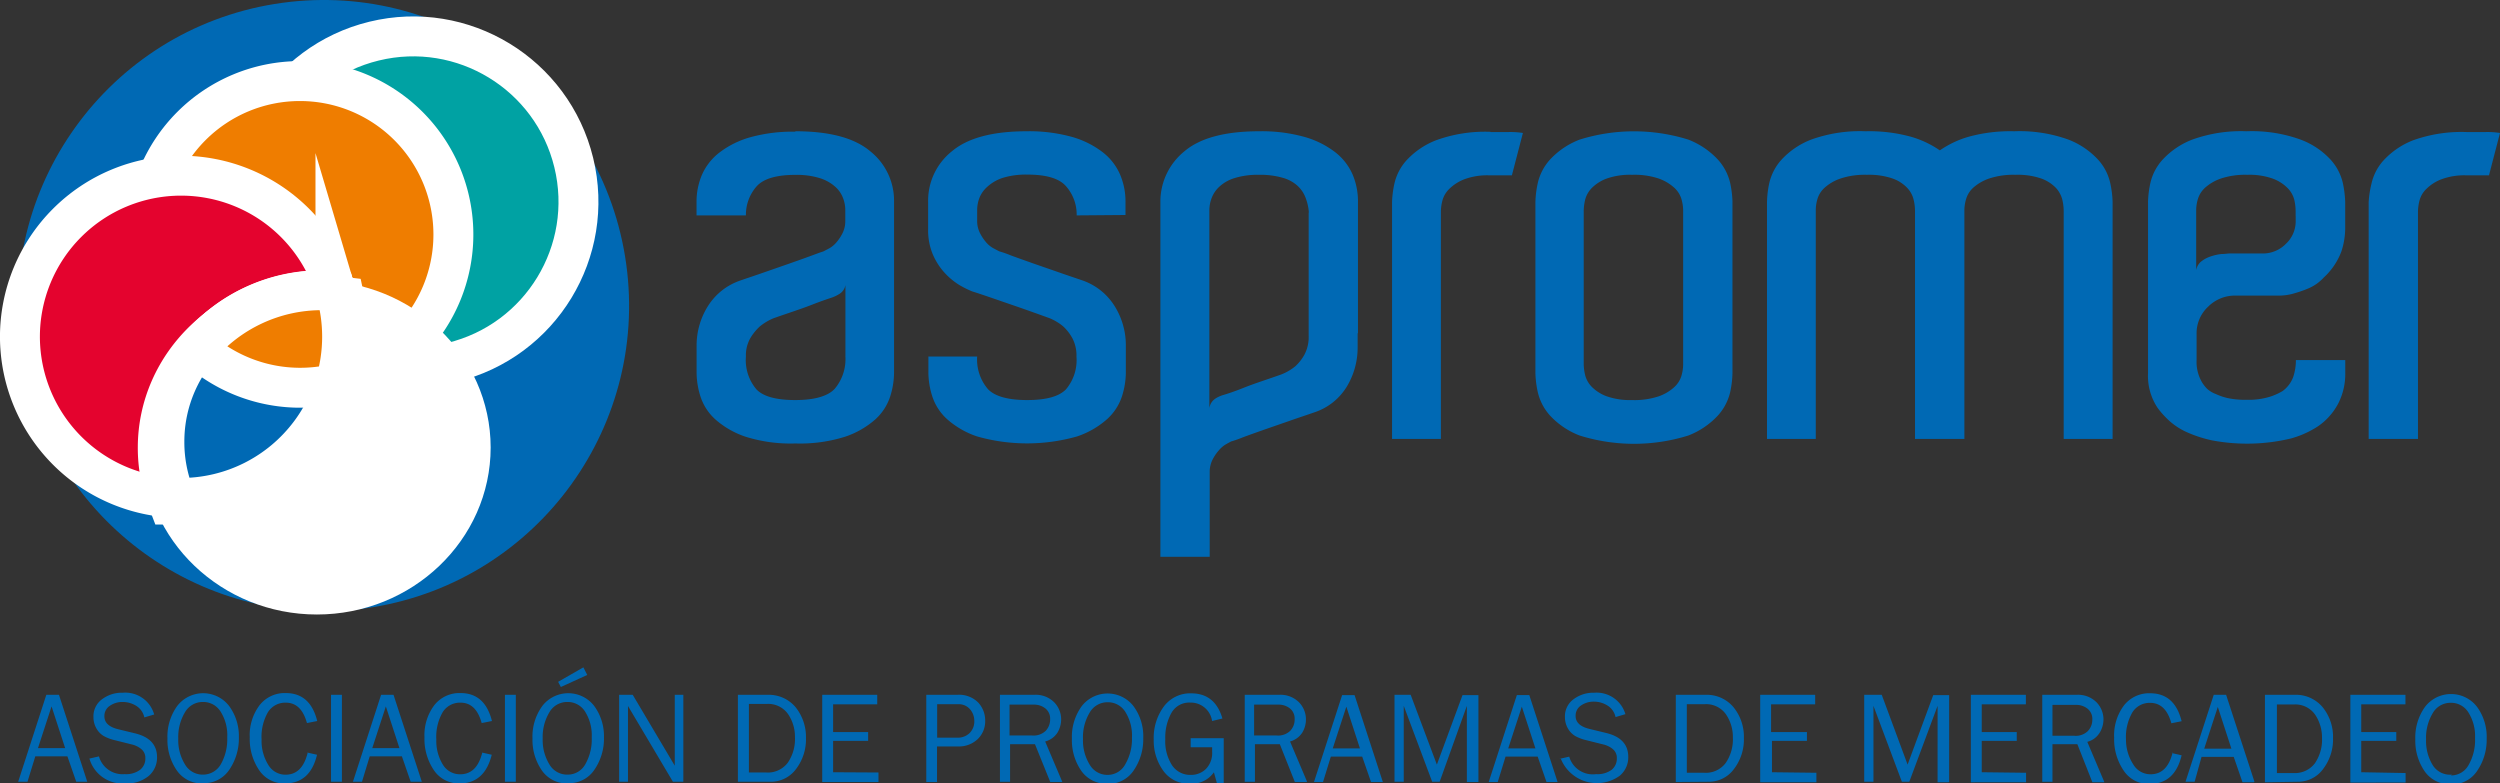 <?xml version="1.0" encoding="UTF-8"?> <svg xmlns="http://www.w3.org/2000/svg" id="Capa_1" data-name="Capa 1" viewBox="0 0 367.57 115.19"><rect x="0" y="0" width="367.57" height="115.19" fill="#333333" stroke="none"/><defs><style>.cls-1,.cls-7{fill:#0069b4;}.cls-2{fill:#00a2a3;}.cls-2,.cls-3,.cls-4,.cls-5,.cls-6,.cls-7,.cls-8{stroke:#fff;stroke-miterlimit:22.93;}.cls-2,.cls-7,.cls-8{stroke-width:5.87px;}.cls-3,.cls-8{fill:#ef7d00;}.cls-3,.cls-4{stroke-width:5.87px;}.cls-3,.cls-4,.cls-5,.cls-6,.cls-7,.cls-8{fill-rule:evenodd;}.cls-4,.cls-6{fill:#e4032e;}.cls-5{fill:#fff;stroke-width:6.14px;}.cls-6{stroke-width:7.82px;}</style></defs><circle class="cls-1" cx="50.89" cy="49.51" r="44.93" transform="translate(-10.62 4.24) rotate(-9.24)"></circle><circle class="cls-2" cx="64.08" cy="34.24" r="24.3" transform="translate(-9.61 11.53) rotate(-13.67)"></circle><path class="cls-3" d="M47.43,61.62A22.56,22.56,0,1,0,24.87,39.06,22.6,22.6,0,0,0,47.43,61.62Z" transform="translate(-3.33 -4.58)"></path><path class="cls-4" d="M30,77.79A23.69,23.69,0,1,0,6.26,54.1,23.73,23.73,0,0,0,30,77.79Z" transform="translate(-3.33 -4.58)"></path><path class="cls-5" d="M49.92,91.86c12.38,0,22.48-9.65,22.48-21.48S62.3,48.91,49.92,48.91,27.45,58.55,27.45,70.38,37.55,91.86,49.92,91.86Z" transform="translate(-3.33 -4.58)"></path><path class="cls-6" d="M53.11,49.12a24.11,24.11,0,0,1,.52,5A23.69,23.69,0,0,1,30,77.79q-.57,0-1.14,0a20.58,20.58,0,0,1-1.36-7.38c0-11.86,10.06-21.47,22.47-21.47A24,24,0,0,1,53.11,49.12Z" transform="translate(-3.33 -4.58)"></path><path class="cls-7" d="M50.77,47.28c.64,0,1.26,0,1.88.07A23.7,23.7,0,0,1,30,77.79l-.87,0a21.38,21.38,0,0,1-1.63-8.2C27.45,57.26,37.89,47.28,50.77,47.28Z" transform="translate(-3.33 -4.58)"></path><path class="cls-8" d="M52.6,61a22.66,22.66,0,0,1-20.22-5.16,23.67,23.67,0,0,1,18.39-8.59c.64,0,1.26,0,1.88.07A23.78,23.78,0,0,1,52.6,61Z" transform="translate(-3.33 -4.58)"></path><path class="cls-1" d="M120.28,23.88q7.52,0,11,2.94a9.28,9.28,0,0,1,3.5,7.39V59.47a11.8,11.8,0,0,1-.56,3.38,7.77,7.77,0,0,1-2.17,3.37,12.86,12.86,0,0,1-4.44,2.56,22,22,0,0,1-7.35,1,22,22,0,0,1-7.34-1,12.86,12.86,0,0,1-4.44-2.56,7.77,7.77,0,0,1-2.17-3.37,11.8,11.8,0,0,1-.56-3.38v-4a10.86,10.86,0,0,1,1.67-5.89,9.06,9.06,0,0,1,4.74-3.75c1-.35,2.19-.74,3.5-1.2l3.79-1.32c1.23-.43,2.29-.81,3.21-1.15s1.48-.55,1.7-.6l.9-.47a3.94,3.94,0,0,0,1.07-.9,6.52,6.52,0,0,0,.89-1.36,3.94,3.94,0,0,0,.39-1.8V35.4a4.87,4.87,0,0,0-.35-1.75A4.18,4.18,0,0,0,126.09,32a6.16,6.16,0,0,0-2.26-1.24,11.47,11.47,0,0,0-3.55-.47q-4.26,0-5.76,1.75A6.31,6.31,0,0,0,113,36.25h-7.26v-2a10.06,10.06,0,0,1,.81-4,8.38,8.38,0,0,1,2.61-3.28,13.35,13.35,0,0,1,4.52-2.22,23.3,23.3,0,0,1,6.57-.81Zm7.35,22.62a1.89,1.89,0,0,1-.86,1.28,5.39,5.39,0,0,1-1.28.6c-.85.28-1.78.61-2.77,1s-1.92.7-2.78,1c-1,.34-2,.68-2.9,1a8.08,8.08,0,0,0-2,1.2,7.71,7.71,0,0,0-1.41,1.75A5.13,5.13,0,0,0,113,57a6.65,6.65,0,0,0,1.54,4.82c1,1.06,2.93,1.58,5.71,1.58s4.79-.55,5.81-1.66A6.76,6.76,0,0,0,127.63,57V46.5Zm34-10.25A6.27,6.27,0,0,0,160.1,32q-1.48-1.76-5.76-1.75a11.45,11.45,0,0,0-3.54.47A6.16,6.16,0,0,0,148.54,32a4.31,4.31,0,0,0-1.2,1.66A5.07,5.07,0,0,0,147,35.4V37a3.94,3.94,0,0,0,.39,1.8,6.52,6.52,0,0,0,.89,1.36,3.8,3.8,0,0,0,1.07.9l.89.47a17.13,17.13,0,0,1,1.71.6c.91.34,2,.72,3.2,1.15l3.8,1.32c1.31.46,2.48.85,3.5,1.2a9.06,9.06,0,0,1,4.74,3.75,10.86,10.86,0,0,1,1.67,5.89v4a11.8,11.8,0,0,1-.56,3.38,7.8,7.8,0,0,1-2.18,3.37,12.67,12.67,0,0,1-4.44,2.56,26.92,26.92,0,0,1-14.68,0,12.67,12.67,0,0,1-4.44-2.56,7.77,7.77,0,0,1-2.17-3.37,11.8,11.8,0,0,1-.56-3.38V57H147a6.71,6.71,0,0,0,1.54,4.74c1,1.11,3,1.66,5.8,1.66s4.7-.52,5.72-1.58A6.65,6.65,0,0,0,161.6,57a5.44,5.44,0,0,0-.6-2.69,6.85,6.85,0,0,0-1.36-1.75,7.71,7.71,0,0,0-2-1.2q-2.57-.93-4.78-1.7L149,48.33c-1.23-.42-2.12-.72-2.69-.89a13.59,13.59,0,0,1-2-1,10.18,10.18,0,0,1-2.13-1.79,9.68,9.68,0,0,1-1.71-2.69,9.14,9.14,0,0,1-.68-3.63V34.21a9.28,9.28,0,0,1,3.5-7.39q3.49-2.94,11-2.94a23.38,23.38,0,0,1,6.58.81,13.35,13.35,0,0,1,4.52,2.22,8.35,8.35,0,0,1,2.6,3.28,10.07,10.07,0,0,1,.82,4v2Zm41.31,17.33v2a11.08,11.08,0,0,1-1.62,5.89,8.82,8.82,0,0,1-4.78,3.75c-1,.35-2.19.74-3.5,1.2l-3.8,1.32c-1.22.43-2.29.81-3.2,1.15a17.13,17.13,0,0,1-1.71.6c-.22.12-.51.27-.85.47a4.12,4.12,0,0,0-1,.9,6.18,6.18,0,0,0-.9,1.36,3.94,3.94,0,0,0-.39,1.8V86.45h-7.25V34.12a9.51,9.51,0,0,1,3.54-7.3q3.47-2.94,11-2.94a23.3,23.3,0,0,1,6.57.81,13.4,13.4,0,0,1,4.53,2.22,8.44,8.44,0,0,1,2.6,3.28,10.06,10.06,0,0,1,.81,4V53.58Zm-7.17-17.75a7.45,7.45,0,0,0-.47-2.14,4.65,4.65,0,0,0-1.19-1.79,5.44,5.44,0,0,0-2.22-1.19,11.87,11.87,0,0,0-3.46-.43,11.45,11.45,0,0,0-3.54.47A5.74,5.74,0,0,0,182.64,32a4.38,4.38,0,0,0-1.15,1.66,5.09,5.09,0,0,0-.35,1.84V64.6a2,2,0,0,1,.82-1.37,4.35,4.35,0,0,1,1.32-.6c.91-.28,1.85-.61,2.82-1s1.87-.7,2.73-1c1-.34,2-.68,2.9-1a7.71,7.71,0,0,0,2.05-1.2,6.63,6.63,0,0,0,1.36-1.75,5.44,5.44,0,0,0,.6-2.69V35.83ZM222.46,24c1,0,1.81,0,2.52,0a11.83,11.83,0,0,1,2.26.13l-1.62,6.23c-.69,0-1.25,0-1.71,0s-1,0-1.62,0a9.64,9.64,0,0,0-3.72.6,6.47,6.47,0,0,0-2.17,1.41,3.75,3.75,0,0,0-1,1.71,6.84,6.84,0,0,0-.22,1.66V69.12H208V34.29a15,15,0,0,1,.34-2.69,7.61,7.61,0,0,1,1.79-3.45,11.64,11.64,0,0,1,4.35-2.95,21.11,21.11,0,0,1,8-1.24Zm35.59,34.15v1.36a14.49,14.49,0,0,1-.34,2.74,7.69,7.69,0,0,1-1.79,3.41,11.64,11.64,0,0,1-4.35,2.95,26.79,26.79,0,0,1-16,0,11.6,11.6,0,0,1-4.36-2.95,7.74,7.74,0,0,1-1.79-3.46,14.83,14.83,0,0,1-.34-2.69V34.21a14.83,14.83,0,0,1,.34-2.69,7.74,7.74,0,0,1,1.79-3.46,11.6,11.6,0,0,1,4.36-2.95,26.79,26.79,0,0,1,16,0,11.64,11.64,0,0,1,4.35,2.95,7.69,7.69,0,0,1,1.79,3.41,14.49,14.49,0,0,1,.34,2.74v23.9Zm-7.25-.86V35.49a6.13,6.13,0,0,0-.26-1.67,3.67,3.67,0,0,0-1.07-1.66,6.78,6.78,0,0,0-2.26-1.33,11.29,11.29,0,0,0-3.93-.55,10.33,10.33,0,0,0-3.71.55,6,6,0,0,0-2.18,1.37,3.81,3.81,0,0,0-1,1.75,7.65,7.65,0,0,0-.21,1.62V58.11a7.65,7.65,0,0,0,.21,1.62,3.81,3.81,0,0,0,1,1.75,6,6,0,0,0,2.18,1.37,10.33,10.33,0,0,0,3.71.55,11.29,11.29,0,0,0,3.93-.55,6.62,6.62,0,0,0,2.26-1.33,3.67,3.67,0,0,0,1.07-1.66,6.13,6.13,0,0,0,.26-1.67v-.94ZM314,69.12h-7.25V35.57a7.25,7.25,0,0,0-.21-1.66,4,4,0,0,0-.94-1.71,5.61,5.61,0,0,0-2.14-1.37,10.61,10.61,0,0,0-3.8-.55,11.36,11.36,0,0,0-3.88.55,6.86,6.86,0,0,0-2.31,1.33,3.65,3.65,0,0,0-1.06,1.66,6,6,0,0,0-.26,1.58V69.12h-7.26V35.57a7.25,7.25,0,0,0-.21-1.66,3.84,3.84,0,0,0-.94-1.71,5.49,5.49,0,0,0-2.13-1.37,10.65,10.65,0,0,0-3.8-.55,11.33,11.33,0,0,0-3.88.55,6.76,6.76,0,0,0-2.31,1.33,3.67,3.67,0,0,0-1.07,1.66,5.89,5.89,0,0,0-.25,1.58V69.12h-7.17V34.21a14.49,14.49,0,0,1,.34-2.74,7.69,7.69,0,0,1,1.79-3.41,11.64,11.64,0,0,1,4.35-2.95,21.14,21.14,0,0,1,8-1.23,23.07,23.07,0,0,1,6.7.81,14.49,14.49,0,0,1,4.23,2,14.43,14.43,0,0,1,4.22-2,23.07,23.07,0,0,1,6.7-.81,21.14,21.14,0,0,1,8,1.23,11.64,11.64,0,0,1,4.35,2.95,7.54,7.54,0,0,1,1.79,3.46,14.83,14.83,0,0,1,.34,2.69V69.12ZM333.6,23.88a21.08,21.08,0,0,1,8,1.23A11.48,11.48,0,0,1,346,28.06a7.66,7.66,0,0,1,1.8,3.46,15.79,15.79,0,0,1,.34,2.69V38.3a11.15,11.15,0,0,1-.56,3.25,9.87,9.87,0,0,1-2.6,3.84,6.44,6.44,0,0,1-2.13,1.54,16.57,16.57,0,0,1-2.14.76,7.72,7.72,0,0,1-2.3.35h-6.49A5.55,5.55,0,0,0,328,49.66a5.31,5.31,0,0,0-1.71,4v3.84a5.93,5.93,0,0,0,.77,3.24,5.22,5.22,0,0,0,.77,1,4,4,0,0,0,1.28.77,8.84,8.84,0,0,0,1.75.6,12.38,12.38,0,0,0,2.78.25,10.58,10.58,0,0,0,3.5-.47,9.06,9.06,0,0,0,1.79-.81,4.49,4.49,0,0,0,1.54-2,7.64,7.64,0,0,0,.42-2.56h7.26v2.05a9.47,9.47,0,0,1-1,4.27,9.31,9.31,0,0,1-3,3.41,14.07,14.07,0,0,1-4,1.8,27.67,27.67,0,0,1-11.52.29,18.4,18.4,0,0,1-3.71-1.19,9.85,9.85,0,0,1-2.61-1.67,13.19,13.19,0,0,1-1.71-1.87,8.42,8.42,0,0,1-1.45-5.13V34.21a14.65,14.65,0,0,1,.35-2.74,7.59,7.59,0,0,1,1.79-3.41,11.64,11.64,0,0,1,4.35-2.95,21.14,21.14,0,0,1,8-1.23Zm7.25,12.46v-.77a7.25,7.25,0,0,0-.21-1.66,3.75,3.75,0,0,0-1-1.71,6,6,0,0,0-2.18-1.37,10.33,10.33,0,0,0-3.71-.55,11.39,11.39,0,0,0-3.89.55,6.8,6.8,0,0,0-2.3,1.33,3.67,3.67,0,0,0-1.07,1.66,6,6,0,0,0-.26,1.58v8.88A2.13,2.13,0,0,1,327,43a4.59,4.59,0,0,1,1.37-.72,7.61,7.61,0,0,1,1.54-.35c.51,0,.91-.08,1.19-.08H336a4.73,4.73,0,0,0,3.41-1.41,4.52,4.52,0,0,0,1.45-3.37v-.77ZM366.12,24c1,0,1.8,0,2.52,0a11.83,11.83,0,0,1,2.26.13l-1.62,6.23c-.69,0-1.26,0-1.71,0s-1,0-1.62,0a9.64,9.64,0,0,0-3.72.6,6.37,6.37,0,0,0-2.17,1.41,3.66,3.66,0,0,0-1,1.71,6.84,6.84,0,0,0-.22,1.66V69.12h-7.25V34.29A15,15,0,0,1,352,31.6a7.51,7.51,0,0,1,1.79-3.45,11.64,11.64,0,0,1,4.35-2.95A21.11,21.11,0,0,1,366.12,24Z" transform="translate(-3.33 -4.58)"></path><path class="cls-1" d="M16.17,119.52H14.54l-1.3-3.74H8.52l-1.15,3.74H6l4.14-12.78H12l4.16,12.78Zm-3.26-4.94-2-6.14-2,6.14Zm3.53,1.54,1.44-.33a3.6,3.6,0,0,0,3.77,2.61,3.46,3.46,0,0,0,2.28-.64,2.09,2.09,0,0,0,.77-1.71,1.64,1.64,0,0,0-.58-1.32,3.32,3.32,0,0,0-1.35-.68l-2.56-.64a6.25,6.25,0,0,1-1.62-.61,3,3,0,0,1-1.08-1.11,3.35,3.35,0,0,1-.44-1.71,3.08,3.08,0,0,1,1.21-2.55,4.84,4.84,0,0,1,3.1-1A4.41,4.41,0,0,1,26,109.63l-1.45.43a2.63,2.63,0,0,0-1.19-1.7,3.77,3.77,0,0,0-2-.57,3.21,3.21,0,0,0-1.86.55,1.77,1.77,0,0,0-.82,1.56c0,.95.69,1.58,2.07,1.91l2.39.58c2.19.52,3.28,1.7,3.28,3.52a3.54,3.54,0,0,1-1.23,2.76,5.05,5.05,0,0,1-3.47,1.1,5.06,5.06,0,0,1-5.24-3.65Zm16.73,3.65a4.47,4.47,0,0,1-3.84-1.91,7.83,7.83,0,0,1-1.38-4.7,7.68,7.68,0,0,1,1.44-4.79,4.82,4.82,0,0,1,7.62,0A7.45,7.45,0,0,1,38.45,113a8.16,8.16,0,0,1-1.39,4.73,4.46,4.46,0,0,1-3.89,2Zm0-1.3a3,3,0,0,0,2.63-1.53,7.42,7.42,0,0,0,.94-3.93,6.45,6.45,0,0,0-1-3.84,3,3,0,0,0-2.59-1.38,3,3,0,0,0-2.61,1.49,7.07,7.07,0,0,0-1,3.89,6.79,6.79,0,0,0,1,3.82,3,3,0,0,0,2.6,1.48Zm15.31-3.25,1.46.33q-1,4.22-4.74,4.22a4.41,4.41,0,0,1-3.8-2A8.16,8.16,0,0,1,40.05,113a7.31,7.31,0,0,1,1.44-4.73,4.68,4.68,0,0,1,3.86-1.79q3.6,0,4.62,4.11l-1.51.3c-.55-2-1.58-3-3.12-3a3,3,0,0,0-2.62,1.41,7.27,7.27,0,0,0-.93,4,6.67,6.67,0,0,0,1,3.76,2.92,2.92,0,0,0,2.53,1.42c1.63,0,2.71-1.06,3.24-3.2Zm5.05,4.3H52V106.74h1.6v12.78Zm11.79,0H63.71l-1.29-3.74H57.69l-1.14,3.74H55.22l4.14-12.78h1.83l4.16,12.78Zm-3.26-4.94-2-6.14-2,6.14Zm12.11.64,1.46.33q-1.05,4.22-4.74,4.22a4.41,4.41,0,0,1-3.8-2A8.16,8.16,0,0,1,65.74,113a7.31,7.31,0,0,1,1.44-4.73,4.69,4.69,0,0,1,3.87-1.79q3.58,0,4.61,4.11l-1.51.3c-.55-2-1.58-3-3.11-3a3,3,0,0,0-2.63,1.41,7.27,7.27,0,0,0-.93,4,6.67,6.67,0,0,0,1,3.76A2.92,2.92,0,0,0,71,118.42c1.63,0,2.71-1.06,3.24-3.2Zm5,4.3h-1.6V106.74h1.6v12.78Zm7.6.25A4.48,4.48,0,0,1,83,117.86a7.9,7.9,0,0,1-1.38-4.7,7.63,7.63,0,0,1,1.45-4.79,4.82,4.82,0,0,1,7.62,0A7.5,7.5,0,0,1,92.13,113a8.09,8.09,0,0,1-1.39,4.73,4.46,4.46,0,0,1-3.89,2Zm0-1.3a2.94,2.94,0,0,0,2.62-1.53,7.33,7.33,0,0,0,.94-3.93,6.53,6.53,0,0,0-1-3.84,3,3,0,0,0-2.6-1.38,3,3,0,0,0-2.61,1.49,7.07,7.07,0,0,0-1,3.89,6.87,6.87,0,0,0,1,3.82,3,3,0,0,0,2.61,1.48Zm2.9-14.65-3.88,1.77-.4-.76,3.71-2.13.57,1.12Zm14.15,15.7h-1.55l-6.61-11.14,0,.84c0,.32,0,.59,0,.8v9.5h-1.3V106.74h2l6.18,10.42,0-.89c0-.35,0-.66,0-.93v-8.6h1.26v12.78Zm8,0V106.74h4.29a5.14,5.14,0,0,1,4.21,1.84,7,7,0,0,1,1.51,4.52,7.18,7.18,0,0,1-1.47,4.56,4.58,4.58,0,0,1-3.73,1.86Zm1.6-1.36h2.59a3.67,3.67,0,0,0,3.13-1.42,6.12,6.12,0,0,0,1.07-3.76,5.89,5.89,0,0,0-1-3.39,3.56,3.56,0,0,0-3.18-1.51h-2.59v10.08Zm19.07,0v1.4h-8.27V106.74h8.09v1.4h-6.49v4.07h5.15v1.3h-5.15v4.61Zm8.63,1.4h-1.6V106.74h4.53a3.93,3.93,0,0,1,3.13,1.16,3.87,3.87,0,0,1,1,2.63,3.64,3.64,0,0,1-1.1,2.72,4,4,0,0,1-2.88,1.08h-3.1v5.19Zm0-6.52h2.94a2.49,2.49,0,0,0,1.82-.67,2.4,2.4,0,0,0,.7-1.8,2.6,2.6,0,0,0-.62-1.7,2.19,2.19,0,0,0-1.79-.75h-3.05V113Zm18.31,6.52h-1.68L155.5,114h-3.66v5.53h-1.49V106.74h5a3.83,3.83,0,0,1,3,1.12,3.61,3.61,0,0,1,1,2.45,3.84,3.84,0,0,1-.55,2A3.09,3.09,0,0,1,157,113.6l2.51,5.92Zm-7.7-6.84h3.35a2.59,2.59,0,0,0,2-.69,2.45,2.45,0,0,0,.65-1.71,1.9,1.9,0,0,0-.69-1.57,2.64,2.64,0,0,0-1.74-.57h-3.54v4.54Zm14.41,7.09a4.48,4.48,0,0,1-3.84-1.91,7.89,7.89,0,0,1-1.37-4.7,7.68,7.68,0,0,1,1.44-4.79,4.82,4.82,0,0,1,7.62,0,7.44,7.44,0,0,1,1.43,4.69,8.09,8.09,0,0,1-1.39,4.73,4.44,4.44,0,0,1-3.89,2Zm0-1.3a2.93,2.93,0,0,0,2.62-1.53,7.33,7.33,0,0,0,1-3.93,6.53,6.53,0,0,0-1-3.84,3,3,0,0,0-2.6-1.38,3,3,0,0,0-2.6,1.49,7,7,0,0,0-1,3.89,6.79,6.79,0,0,0,1,3.82,3,3,0,0,0,2.6,1.48Zm17.11-5.39v6.61h-1l-.44-1.6a4,4,0,0,1-3.51,1.68,4.58,4.58,0,0,1-3.93-1.9,7.55,7.55,0,0,1-1.41-4.62,7.75,7.75,0,0,1,1.49-4.84,4.82,4.82,0,0,1,4-1.93c2.36,0,3.89,1.23,4.61,3.7l-1.52.37a3.16,3.16,0,0,0-3.19-2.71,3,3,0,0,0-2.79,1.52,7.44,7.44,0,0,0-.9,3.83,6.55,6.55,0,0,0,1,3.88,3.2,3.2,0,0,0,2.74,1.4,3.08,3.08,0,0,0,2.25-.89,3.33,3.33,0,0,0,.9-2.47c0-.19,0-.43,0-.7h-3.16v-1.33Zm12.14,6.44h-1.68L191.5,114h-3.66v5.53h-1.5V106.74h5a3.83,3.83,0,0,1,3,1.12,3.59,3.59,0,0,1,1,2.45,3.74,3.74,0,0,1-.55,2A3.09,3.09,0,0,1,193,113.6l2.51,5.92Zm-7.7-6.84h3.34a2.58,2.58,0,0,0,2-.69,2.4,2.4,0,0,0,.65-1.71,1.92,1.92,0,0,0-.68-1.57,2.64,2.64,0,0,0-1.74-.57h-3.54v4.54Zm18.85,6.84h-1.63l-1.3-3.74H199l-1.15,3.74h-1.33l4.14-12.78h1.83l4.16,12.78Zm-3.26-4.94-2-6.14-2,6.14Zm17.27,4.94h-1.55V108.36L215,119.52H213.9l-4.18-11.16v11.16h-1.36V106.74h2.38L214.59,117l3.77-10.22h2.34v12.78Zm11.79,0h-1.63l-1.3-3.74h-4.72l-1.15,3.74h-1.33l4.14-12.78h1.83l4.16,12.78Zm-3.26-4.94-2-6.14-2,6.14Zm3.53,1.54,1.44-.33A3.6,3.6,0,0,0,238,118.4a3.51,3.51,0,0,0,2.29-.64,2.11,2.11,0,0,0,.76-1.71,1.64,1.64,0,0,0-.58-1.32,3.32,3.32,0,0,0-1.35-.68l-2.56-.64a6.25,6.25,0,0,1-1.62-.61,3,3,0,0,1-1.08-1.11,3.35,3.35,0,0,1-.44-1.71,3.08,3.08,0,0,1,1.21-2.55,4.84,4.84,0,0,1,3.1-1,4.41,4.41,0,0,1,4.58,3.15l-1.45.43a2.63,2.63,0,0,0-1.19-1.7,3.77,3.77,0,0,0-2-.57,3.23,3.23,0,0,0-1.86.55,1.77,1.77,0,0,0-.82,1.56c0,.95.69,1.58,2.07,1.91l2.39.58c2.19.52,3.28,1.7,3.28,3.52a3.54,3.54,0,0,1-1.23,2.76,5.72,5.72,0,0,1-8.71-2.55Zm17.11,3.4V106.74h4.29a5.13,5.13,0,0,1,4.21,1.84,6.89,6.89,0,0,1,1.51,4.52,7.13,7.13,0,0,1-1.47,4.56,4.55,4.55,0,0,1-3.73,1.86Zm1.6-1.36h2.59a3.66,3.66,0,0,0,3.13-1.42,6.12,6.12,0,0,0,1.07-3.76,5.89,5.89,0,0,0-1-3.39,3.55,3.55,0,0,0-3.18-1.51h-2.59v10.08Zm19.07,0v1.4h-8.26V106.74h8.08v1.4h-6.48v4.07H269v1.3h-5.14v4.61Zm19.37,1.4h-1.55V108.36l-4.16,11.16h-1.09l-4.18-11.16v11.16h-1.36V106.74H280L283.8,117l3.77-10.22h2.34v12.78Zm11.46-1.4v1.4H293.1V106.74h8.09v1.4H294.7v4.07h5.15v1.3H294.7v4.61Zm11.43,1.4h-1.68L308.76,114H305.1v5.53h-1.5V106.74h5a3.83,3.83,0,0,1,3,1.12,3.61,3.61,0,0,1,1,2.45,3.76,3.76,0,0,1-.56,2,3,3,0,0,1-1.82,1.34l2.51,5.92Zm-7.7-6.84h3.35a2.57,2.57,0,0,0,2-.69,2.41,2.41,0,0,0,.66-1.71,1.9,1.9,0,0,0-.69-1.57,2.64,2.64,0,0,0-1.74-.57H305.1v4.54Zm17.68,2.54,1.46.33q-1,4.22-4.74,4.22a4.4,4.4,0,0,1-3.8-2,8.16,8.16,0,0,1-1.38-4.82,7.31,7.31,0,0,1,1.44-4.73,4.68,4.68,0,0,1,3.86-1.79q3.6,0,4.62,4.11l-1.51.3c-.55-2-1.59-3-3.12-3a3,3,0,0,0-2.62,1.41,7.27,7.27,0,0,0-.93,4A6.67,6.67,0,0,0,317,117a2.92,2.92,0,0,0,2.53,1.42c1.63,0,2.71-1.06,3.24-3.2Zm12.05,4.3h-1.64l-1.29-3.74h-4.73L326,119.52h-1.34l4.15-12.78h1.82l4.17,12.78Zm-3.27-4.94-2-6.14-2,6.14Zm4.93,4.94V106.74h4.29a5.11,5.11,0,0,1,4.21,1.84,6.89,6.89,0,0,1,1.51,4.52,7.13,7.13,0,0,1-1.47,4.56,4.55,4.55,0,0,1-3.72,1.86Zm1.61-1.36h2.59a3.68,3.68,0,0,0,3.13-1.42,6.12,6.12,0,0,0,1.06-3.76,6,6,0,0,0-1-3.39,3.56,3.56,0,0,0-3.18-1.51H338.1v10.08Zm19.07,0v1.4H348.9V106.74H357v1.4H350.5v4.07h5.15v1.3H350.5v4.61Zm6.64,1.65a4.48,4.48,0,0,1-3.84-1.91,7.89,7.89,0,0,1-1.37-4.7,7.68,7.68,0,0,1,1.44-4.79,4.82,4.82,0,0,1,7.62,0,7.44,7.44,0,0,1,1.43,4.69,8.09,8.09,0,0,1-1.39,4.73,4.45,4.45,0,0,1-3.89,2Zm0-1.3a2.93,2.93,0,0,0,2.62-1.53,7.33,7.33,0,0,0,.95-3.93,6.53,6.53,0,0,0-1-3.84,3,3,0,0,0-2.6-1.38,3,3,0,0,0-2.6,1.49,7,7,0,0,0-1,3.89,6.79,6.79,0,0,0,1,3.82A3,3,0,0,0,363.85,118.47Z" transform="translate(-3.33 -4.58)"></path></svg> 